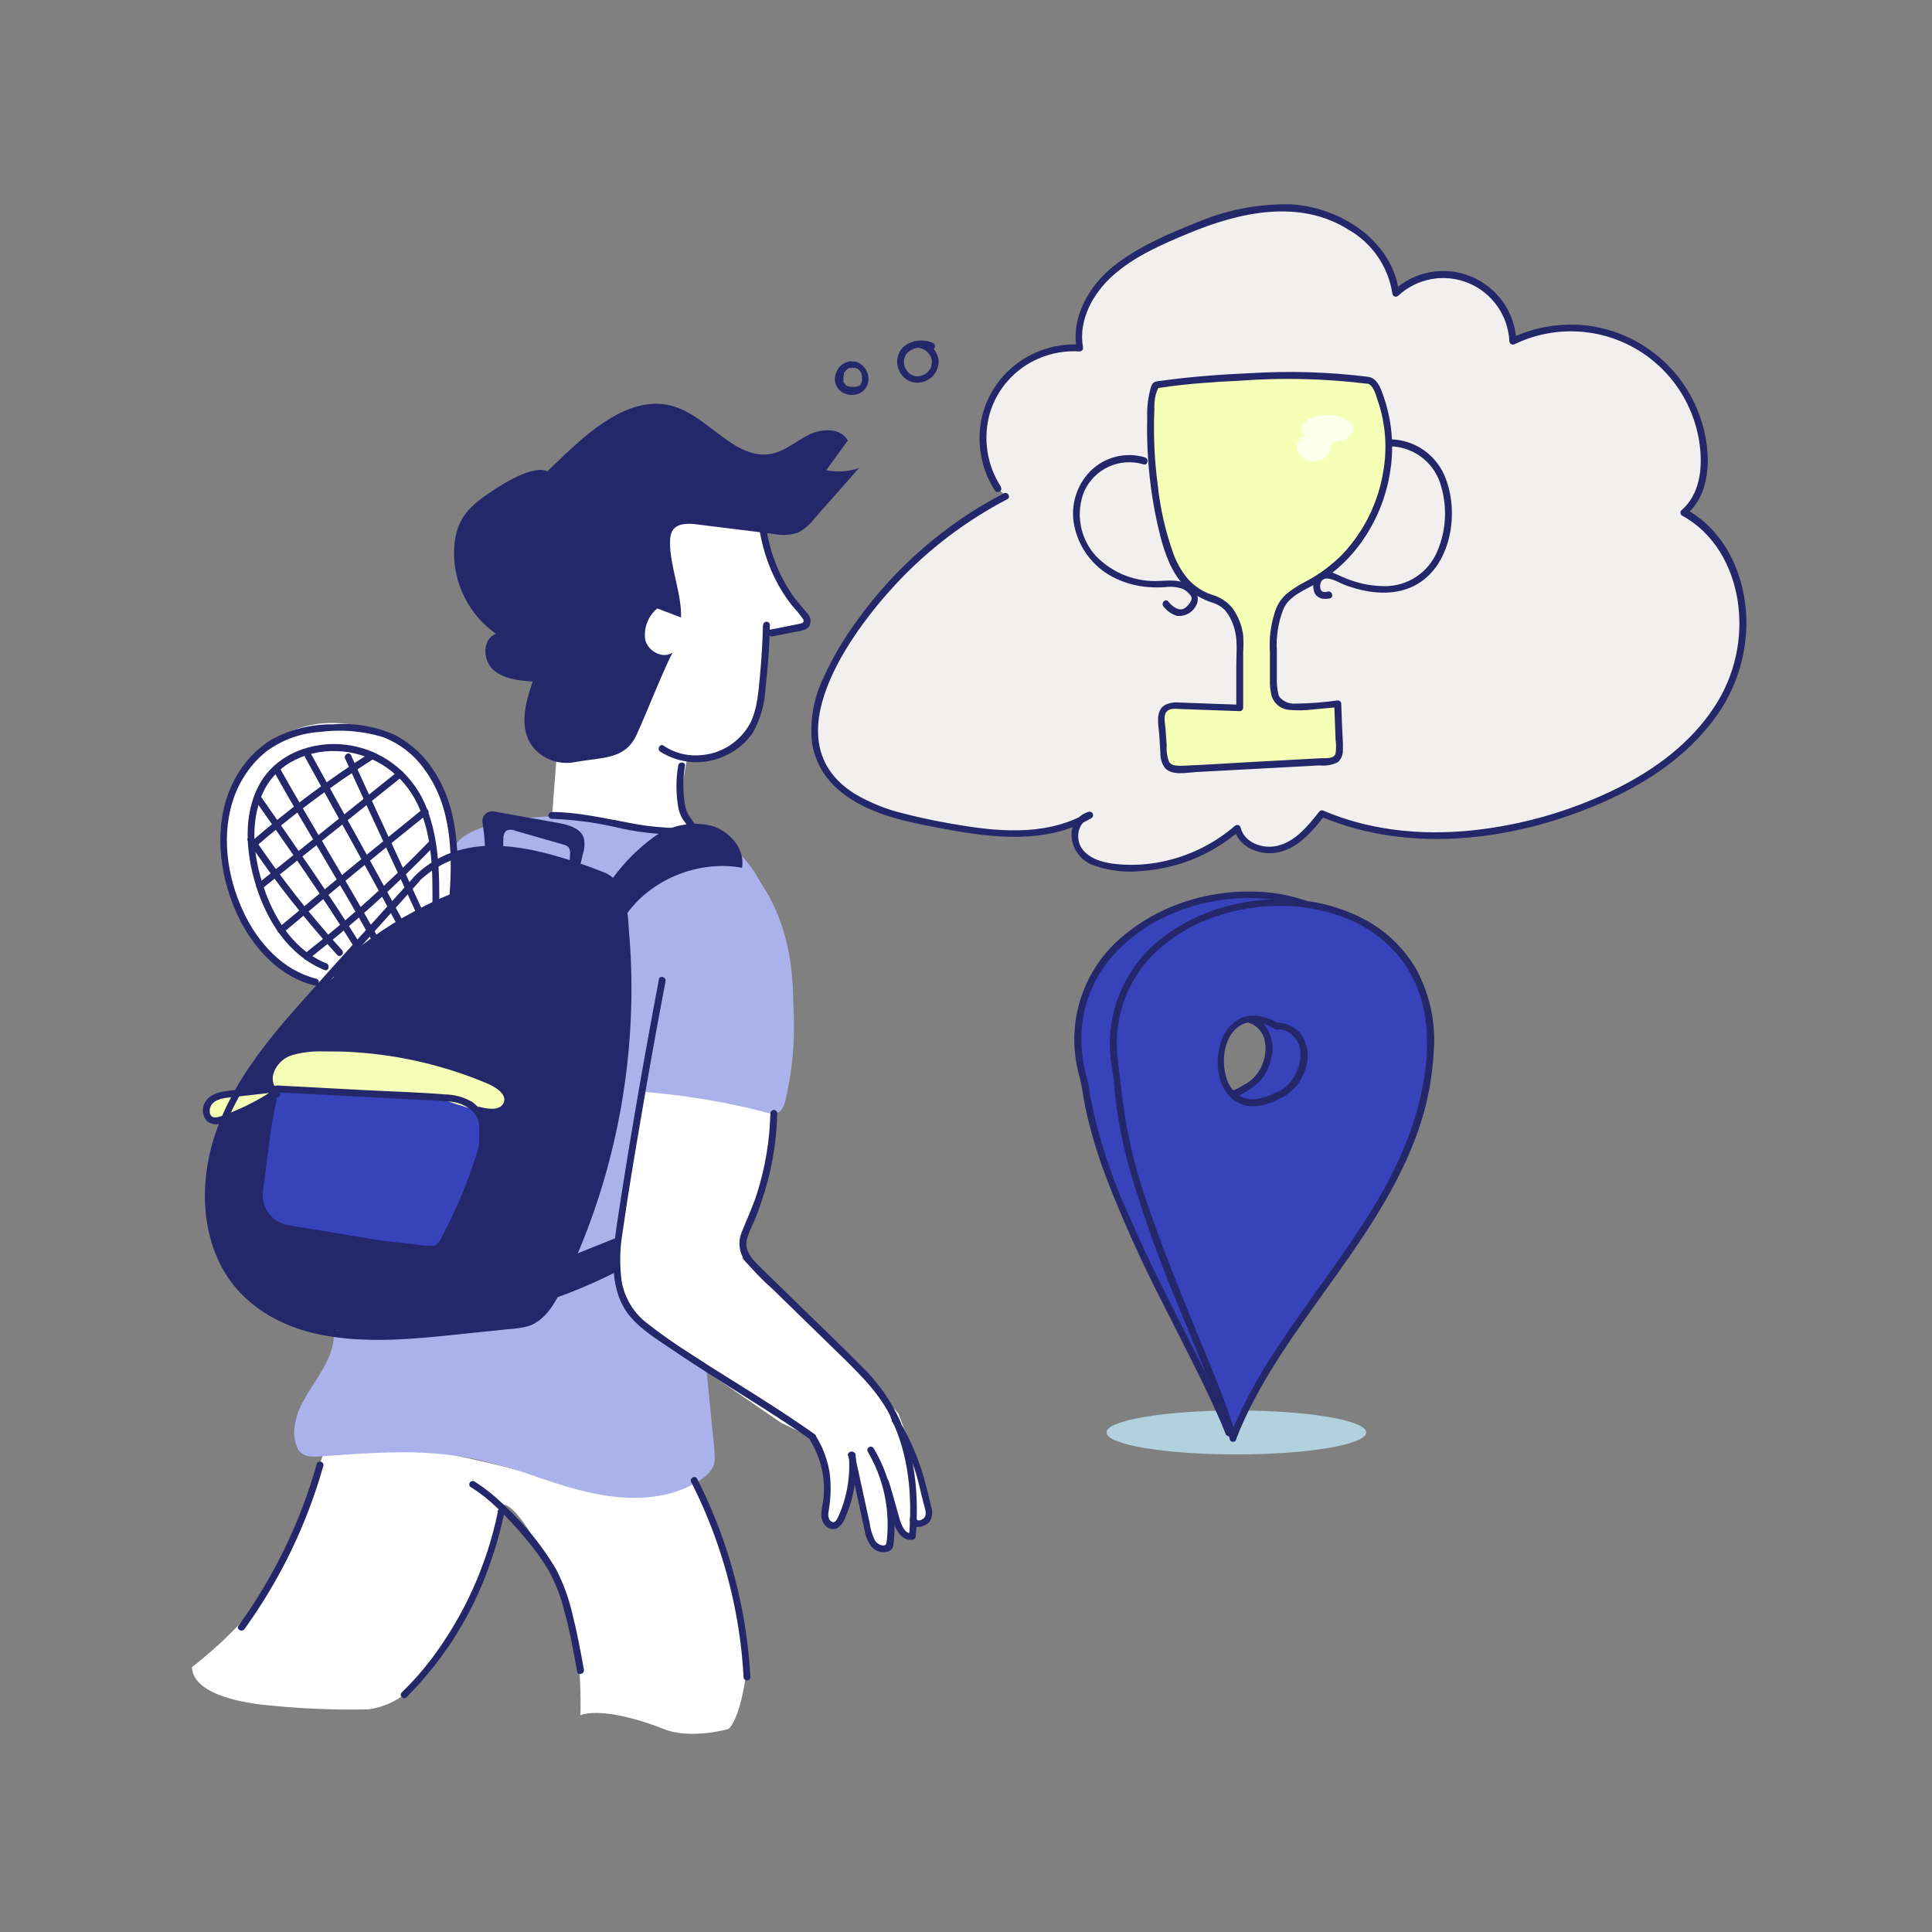 <svg width="312" height="312" viewBox="0 0 312 312" fill="none" xmlns="http://www.w3.org/2000/svg">
    <rect x="0" y="0" width="312" height="312" fill="#808080" stroke="none"/>
    <g clip-path="url(#clip0_12191_20743)">
        <path d="M199.658 234.874C211.24 234.874 220.629 233.286 220.629 231.327C220.629 229.368 211.24 227.78 199.658 227.78C188.076 227.78 178.688 229.368 178.688 231.327C178.688 233.286 188.076 234.874 199.658 234.874Z" fill="#B1D1DF"/>
        <path d="M225.2 165.594C222.997 131.241 165.228 142.048 175.207 175.251C177.487 193.218 192.973 217.527 198.414 231.327C205.121 208.963 226.654 190.787 225.2 165.594ZM201.09 175.737C189.085 183.218 187.961 158.622 200.231 164.577V164.445C206.685 164.489 205.992 173.406 201.09 175.715V175.737Z" fill="#3643BA"/>
        <path d="M225.751 165.594C225.562 161.308 224.226 157.152 221.885 153.561C219.758 150.485 216.849 148.036 213.46 146.468C210.03 144.896 206.315 144.05 202.545 143.982C198.659 143.872 194.784 144.456 191.101 145.705C187.467 146.912 184.1 148.814 181.188 151.307C178.171 153.846 175.906 157.166 174.638 160.907C173.37 164.647 173.148 168.664 173.996 172.522C174.239 173.749 174.635 174.931 174.811 176.169C175.032 177.727 175.34 179.262 175.714 180.798C176.528 184.09 177.547 187.326 178.765 190.489C181.406 197.271 184.399 203.909 187.731 210.378C190.638 216.201 193.7 221.969 196.377 227.913C196.917 229.085 197.423 230.278 197.897 231.482C197.922 231.61 197.991 231.725 198.092 231.807C198.192 231.89 198.318 231.935 198.447 231.935C198.577 231.935 198.703 231.89 198.803 231.807C198.904 231.725 198.973 231.61 198.998 231.482C201.708 222.51 206.653 214.444 211.444 206.477C216.235 198.511 221.181 190.312 223.879 181.285C225.398 176.201 226.031 170.893 225.751 165.594C225.751 164.887 224.65 164.876 224.65 165.594C225.179 175.108 222.271 184.168 218.042 192.577C213.812 200.986 208.448 208.765 203.988 217.052C201.48 221.551 199.432 226.294 197.875 231.206H198.976C196.773 225.681 194.064 220.499 191.42 215.251C188.237 208.964 185.054 202.665 182.257 196.179C179.452 190.09 177.378 183.688 176.078 177.108C175.957 176.401 175.913 175.66 175.736 174.964C175.56 174.268 175.428 173.859 175.296 173.285C175.036 172.194 174.856 171.086 174.756 169.97C174.548 167.977 174.623 165.964 174.976 163.992C175.65 160.408 177.279 157.075 179.69 154.346C182.144 151.599 185.146 149.401 188.502 147.893C191.925 146.327 195.598 145.384 199.351 145.109C203.025 144.81 206.722 145.219 210.244 146.313C213.66 147.383 216.752 149.303 219.231 151.893C221.86 154.802 223.613 158.4 224.287 162.268C224.495 163.363 224.632 164.47 224.694 165.583C224.705 166.268 225.806 166.279 225.751 165.594Z" fill="#24286B"/>
        <path d="M200.815 175.24C199.24 176.212 197.29 176.997 195.462 176.345C194.811 176.072 194.225 175.663 193.744 175.145C193.264 174.626 192.899 174.011 192.675 173.34C191.651 170.688 191.816 166.61 194.306 164.876C196.002 163.682 198.182 164.168 199.956 165.019C200.029 165.061 200.11 165.086 200.194 165.091C200.277 165.096 200.361 165.083 200.439 165.051C200.516 165.019 200.585 164.969 200.641 164.907C200.697 164.844 200.737 164.769 200.76 164.688L200.815 164.555L200.275 164.964C201.161 164.926 202.033 165.192 202.748 165.719C203.463 166.245 203.978 167 204.207 167.859C204.405 168.758 204.418 169.688 204.246 170.592C204.074 171.497 203.72 172.356 203.205 173.119C202.611 174.024 201.785 174.753 200.815 175.229C200.176 175.527 200.727 176.489 201.366 176.179C202.369 175.658 203.243 174.916 203.922 174.009C204.601 173.103 205.067 172.054 205.287 170.942C205.57 169.935 205.587 168.872 205.336 167.856C205.084 166.841 204.574 165.909 203.855 165.152C202.856 164.301 201.585 163.842 200.275 163.859C200.155 163.863 200.04 163.905 199.945 163.978C199.85 164.052 199.781 164.153 199.746 164.268V164.389L200.551 164.058C199.619 163.515 198.577 163.191 197.503 163.11C196.429 163.03 195.351 163.195 194.35 163.594C193.6 164.016 192.947 164.591 192.433 165.282C191.919 165.973 191.555 166.764 191.365 167.605C190.484 170.842 191.288 175.505 194.57 177.141C196.839 178.245 199.383 177.428 201.41 176.179C201.971 175.815 201.421 174.864 200.815 175.24Z" fill="#24286B"/>
        <path d="M231.048 168.753C231.566 134.334 173.081 140.533 180.45 174.433C181.254 192.576 194.823 218.056 199.174 232.211C207.611 210.421 230.509 194.002 231.048 168.753ZM206.212 176.952C193.656 183.471 194.482 158.853 206.212 165.759L206.278 165.637C212.732 166.223 211.289 175.041 206.212 176.952Z" fill="#3643BA"/>
        <path d="M231.6 168.754C231.738 164.487 230.738 160.261 228.703 156.511C226.829 153.288 224.139 150.619 220.905 148.776C217.61 146.935 213.974 145.788 210.221 145.406C206.372 144.992 202.48 145.257 198.723 146.191C195 147.085 191.487 148.699 188.38 150.942C185.169 153.205 182.636 156.306 181.054 159.909C179.472 163.511 178.901 167.479 179.404 171.384C179.536 172.599 179.855 173.804 179.933 175.019C180.021 176.566 180.197 178.113 180.439 179.66C180.96 183.018 181.696 186.34 182.642 189.604C184.745 196.632 187.216 203.544 190.043 210.311C192.511 216.399 195.132 222.465 197.346 228.62C197.775 229.835 198.194 231.062 198.568 232.288C198.568 232.435 198.626 232.575 198.73 232.679C198.833 232.783 198.973 232.841 199.119 232.841C199.265 232.841 199.405 232.783 199.508 232.679C199.612 232.575 199.67 232.435 199.67 232.288C203.084 223.559 208.668 215.902 214.076 208.344C219.484 200.786 225.013 193.052 228.395 184.278C230.351 179.314 231.428 174.046 231.578 168.71C231.578 168.003 230.476 168.003 230.476 168.71C230.256 178.234 226.61 187.052 221.72 195.085C216.83 203.118 210.871 210.477 205.772 218.388C202.927 222.667 200.521 227.225 198.59 231.99H199.692C197.952 226.322 195.595 220.83 193.348 215.35C190.649 208.72 187.951 202.145 185.638 195.383C183.331 189.085 181.8 182.529 181.078 175.859C180.891 173.494 180.362 171.185 180.351 168.798C180.334 166.824 180.59 164.857 181.111 162.953C182.092 159.452 183.994 156.28 186.618 153.771C189.286 151.273 192.445 149.361 195.892 148.158C199.425 146.891 203.154 146.259 206.906 146.29C210.592 146.285 214.244 147.002 217.656 148.401C220.955 149.743 223.862 151.902 226.104 154.677C228.476 157.771 229.927 161.475 230.289 165.362C230.407 166.462 230.455 167.57 230.432 168.677C230.422 168.832 230.474 168.985 230.576 169.102C230.678 169.219 230.822 169.291 230.977 169.301C231.132 169.311 231.285 169.259 231.401 169.157C231.518 169.054 231.589 168.909 231.6 168.754Z" fill="#24286B"/>
        <path d="M205.936 176.478C204.328 177.296 202.302 177.925 200.595 177.174C199.946 176.846 199.377 176.379 198.928 175.806C198.479 175.233 198.161 174.569 197.995 173.859C197.191 171.119 197.72 167.108 200.352 165.572C202.126 164.544 204.273 165.229 205.958 166.213C206.086 166.286 206.237 166.306 206.379 166.269C206.521 166.232 206.643 166.14 206.718 166.014L206.773 165.892L206.3 166.169C207.175 166.209 208.011 166.546 208.671 167.124C209.331 167.701 209.776 168.487 209.935 169.351C210.068 170.256 210.014 171.179 209.778 172.063C209.541 172.947 209.126 173.773 208.558 174.489C207.933 175.34 207.093 176.008 206.124 176.423C205.463 176.677 205.749 177.749 206.41 177.528C207.466 177.093 208.41 176.425 209.173 175.574C209.935 174.723 210.497 173.71 210.816 172.611C211.177 171.621 211.277 170.554 211.105 169.514C210.933 168.474 210.496 167.497 209.835 166.677C208.896 165.755 207.656 165.206 206.344 165.13C206.247 165.126 206.151 165.149 206.067 165.198C205.983 165.247 205.915 165.32 205.87 165.406L205.804 165.528L206.564 165.329C204.758 164.224 202.533 163.55 200.495 164.368C199.706 164.737 199.004 165.27 198.435 165.93C197.865 166.591 197.442 167.365 197.191 168.202C196.09 171.384 196.541 176.069 199.691 177.947C201.894 179.24 204.483 178.555 206.575 177.472C207.126 177.108 206.564 176.157 205.936 176.478Z" fill="#24286B"/>
        <path d="M31 269.226C31 269.226 40.406 262.188 44.041 254.95C47.675 247.713 52.301 234.597 52.301 234.597C52.301 234.597 62.61 233.813 66.62 234.012C70.629 234.21 79.462 236.31 85.079 237.768C90.696 239.227 95.366 240.531 95.366 240.531C95.366 240.531 101.017 241.724 103.825 241.337C106.631 240.771 109.395 240.01 112.097 239.061C112.097 239.061 121.613 261.558 120.567 269.746C119.52 277.933 117.648 279.204 117.648 279.204C117.648 279.204 111.601 280.994 107.14 279.204C102.68 277.414 96.644 275.889 93.725 276.994C93.725 276.994 94.232 265.558 91.258 258.552C88.284 251.547 83.625 242.94 81.158 242.94C81.158 242.94 74.55 268.077 65.672 273.337C63.913 274.805 61.774 275.744 59.505 276.044C54.033 276.164 48.559 275.939 43.115 275.37C37.763 274.861 31.132 273.193 31 269.226Z" fill="white"/>
        <path d="M111.777 133.407L109.849 128.81L110.874 122.932L114.883 122.777L119.729 120.379L122.196 116.987L123.419 109.816L124.003 102.225L130.126 100.567L127.076 96.081L124.333 91.264L123.121 87.794L122.317 84.468L104.882 83.12L96.743 104.623L89.859 122.567L89.165 131.683L99.65 132.512L105.102 134.953L111.777 133.407Z" fill="white"/>
        <path d="M53.943 214.112C53.943 214.112 55.044 217.217 52.478 221.515C49.911 225.814 47.125 227.416 48.072 230.852C49.019 234.289 47.433 234.863 50.385 234.697C53.337 234.532 68.746 233.515 74.054 234.598C79.363 235.681 98.748 241.692 103.792 241.338C108.837 240.985 114.939 237.416 114.917 236.642C114.895 235.869 113.815 222.344 113.98 221.173C114.146 220.002 125.391 179.185 125.391 179.185C125.391 179.185 134.654 152.18 118.893 138.081L107.79 133.782C107.79 133.782 99.651 133.782 96.06 132.412C92.47 131.042 75.938 131.794 73.349 136.722C71.213 140.766 53.943 214.112 53.943 214.112Z" fill="#ABB2EB"/>
        <path d="M87.998 211.515L92.679 202.488L96.721 191.438L100.345 175.041L101.38 156.5L100.157 142.6L96.71 141.13L84.661 137.727L77.094 137.285L70.375 139.384L65.243 144.235L58.117 152.158L46.177 165.594L37.289 178.433L34.161 187.427L33.335 193.007L34.326 199.284L35.89 203.703C36.508 204.852 37.2 205.959 37.961 207.018C38.765 207.979 45.307 214.896 54.956 215.449C64.604 216.001 85.046 213.626 85.046 213.626L87.998 211.515Z" fill="#24286B"/>
        <path d="M70.364 201.814L46.541 197.858C45.278 197.651 44.146 196.958 43.385 195.926C42.623 194.894 42.294 193.605 42.465 192.333L44.591 176.157L67.511 177.196L73.646 177.516L77.347 179.494C77.347 179.494 77.567 186.311 77.105 188.51C76.303 190.933 75.331 193.296 74.197 195.582L70.364 201.814Z" fill="#3643BA"/>
        <path d="M104.045 175.681L124.862 179.284V186.455L121.965 195.184L119.906 200.565V203.305L135.325 217.802L139.323 221.769L145.073 228.255L149.754 240.785L149.952 243.669L149.754 245.359L148.476 245.68L147.749 246.111L147.474 248.321L145.844 247.923L144.434 245.713L144.148 246.586V249.569L142.022 249.967L140.59 248.464L137.947 237.945L136.019 244.785L134.202 246.387L132.99 245.039L133.42 241.625V238.023L132.318 233.548L131.217 232.211L126.151 229.769L114.883 222.034L105.345 215.062C105.345 215.062 100.84 212.852 100.212 208.642C99.825 205.013 99.718 201.36 99.893 197.714L104.045 175.681Z" fill="white"/>
        <path d="M72.754 132.854C73.264 136.925 73.382 141.036 73.107 145.13C72.064 145.435 71.042 145.804 70.045 146.235C67.842 147.251 64.956 149.815 60.495 151.649C55.242 153.859 54.801 159.483 50.935 158.82C47.631 158.257 40.78 152.08 38.566 146.666C33.731 134.766 37.652 121.904 47.378 117.937C57.103 113.97 70.816 120.158 72.754 132.854Z" fill="white"/>
        <path d="M44.217 175.87C44.217 175.87 40.968 167.936 55.451 169.24C69.935 170.544 76.015 173.328 76.015 173.328L79.726 174.864L81.929 176.223V178.433L79.528 179.803L75.794 178.975L70.287 177.218L54.35 176.312L44.217 175.87Z" fill="#F5FFB6"/>
        <path d="M43.182 175.858C43.182 175.858 34.932 175.969 34.458 177.118C33.985 178.267 32.377 180.046 33.61 180.643C34.844 181.239 38.17 180.322 38.17 180.322L41.607 178.433L44.217 177.118L43.182 175.858Z" fill="#F5FFB6"/>
        <path d="M53.921 215.427C53.921 220.951 48.48 224.686 47.643 230.045C47.352 231.374 47.511 232.762 48.094 233.99C48.986 235.481 50.716 235.271 52.203 235.161C56.168 234.874 60.133 234.586 64.098 234.542C68.087 234.464 72.075 234.775 76.004 235.47C79.795 236.281 83.527 237.352 87.172 238.675C93.726 240.885 100.698 242.929 107.647 241.315C109.355 240.917 110.993 240.261 112.505 239.371C114.069 238.443 115.412 237.404 115.434 235.437C115.404 234.328 115.312 233.221 115.159 232.122L114.84 228.807L114.146 221.736C114.08 221.029 112.978 221.029 113.044 221.736L114.146 233.437C114.281 234.251 114.318 235.078 114.256 235.901C114.149 236.33 113.95 236.731 113.672 237.075C113.394 237.418 113.044 237.697 112.648 237.89C111.331 238.768 109.891 239.442 108.374 239.89C101.854 241.846 95.047 240.089 88.791 238.034C85.377 236.929 82.007 235.691 78.515 234.84C74.901 233.998 71.211 233.524 67.501 233.426C63.756 233.305 60.001 233.426 56.267 233.713C54.427 233.835 52.555 234.089 50.76 234.089C50.367 234.148 49.967 234.07 49.624 233.869C49.281 233.669 49.018 233.356 48.876 232.984C48.673 232.335 48.595 231.652 48.645 230.973C48.777 228.1 50.605 225.581 52.07 223.238C53.535 220.896 55.022 218.288 55.033 215.382C55.033 215.236 54.975 215.095 54.872 214.992C54.769 214.888 54.629 214.83 54.483 214.83C54.336 214.83 54.196 214.888 54.093 214.992C53.99 215.095 53.932 215.236 53.932 215.382L53.921 215.427Z" fill="#ABB2EB"/>
        <path d="M51.145 236.443C48.502 245.819 44.225 254.652 38.512 262.531C38.093 263.106 39.051 263.636 39.47 263.095C45.225 255.128 49.538 246.208 52.213 236.742C52.253 236.595 52.233 236.439 52.157 236.307C52.082 236.176 51.957 236.08 51.811 236.04C51.665 236 51.509 236.021 51.378 236.096C51.247 236.172 51.151 236.297 51.112 236.443H51.145Z" fill="#24286B"/>
        <path d="M80.409 244.1C78.644 252.688 75.006 260.778 69.758 267.79C68.281 269.759 66.649 271.606 64.879 273.315C64.361 273.801 65.143 274.585 65.65 274.088C71.96 267.776 76.693 260.056 79.462 251.558C80.269 249.213 80.924 246.818 81.422 244.387C81.565 243.691 80.508 243.393 80.321 244.1H80.409Z" fill="#24286B"/>
        <path d="M76.004 240.133C77.564 241.118 79.015 242.266 80.332 243.559C81.942 245.104 83.461 246.742 84.881 248.465C86.229 250.04 87.448 251.721 88.527 253.492C89.692 255.597 90.57 257.849 91.137 260.188C92.029 263.393 92.613 266.674 93.197 269.945C93.318 270.641 94.386 270.354 94.298 269.658C93.758 266.63 93.197 263.603 92.437 260.63C91.868 258.14 90.991 255.731 89.826 253.459C87.597 249.686 84.833 246.258 81.621 243.283C80.108 241.749 78.427 240.392 76.609 239.238C76.484 239.167 76.335 239.147 76.196 239.184C76.056 239.221 75.937 239.312 75.863 239.437C75.79 239.561 75.768 239.71 75.802 239.851C75.837 239.991 75.925 240.113 76.048 240.189L76.004 240.133Z" fill="#24286B"/>
        <path d="M111.623 239.338C115.472 246.92 118.075 255.077 119.333 263.492C119.707 265.923 119.939 268.376 120.082 270.84C120.082 271.547 121.183 271.547 121.183 270.84C120.71 262.118 118.816 253.533 115.577 245.426C114.674 243.157 113.672 240.947 112.57 238.796C112.251 238.155 111.293 238.719 111.623 239.349V239.338Z" fill="#24286B"/>
        <path d="M66.873 141.605C60.628 148.533 54.328 155.417 48.149 162.412C42.818 168.445 37.62 174.931 34.932 182.621C32.575 189.251 32.267 196.985 35.23 203.471C38.192 209.957 44.074 213.725 50.715 215.316C57.588 216.908 64.78 216.421 71.73 215.725L78.625 215.007L82.138 214.642C83.167 214.59 84.188 214.442 85.189 214.2C88.791 213.095 90.366 208.897 91.798 205.803C95.37 198.119 98.031 190.042 99.728 181.737C101.434 173.428 102.174 164.947 101.931 156.467C101.865 154.345 101.744 152.213 101.545 150.102C101.484 148.129 101.203 146.168 100.708 144.257C100.422 143.422 99.946 142.665 99.317 142.048C98.688 141.43 97.923 140.968 97.085 140.699C95.322 139.981 93.494 139.373 91.688 138.799C85.079 136.722 77.48 135.208 71.036 138.512C69.487 139.319 68.071 140.363 66.84 141.605C66.333 142.103 67.115 142.887 67.622 142.379C70.055 139.984 73.19 138.435 76.565 137.959C80.012 137.547 83.505 137.787 86.864 138.666C88.637 139.086 90.388 139.594 92.128 140.158C93.835 140.671 95.512 141.28 97.151 141.981C97.983 142.307 98.692 142.887 99.177 143.638C99.621 144.471 99.894 145.384 99.981 146.323C100.268 148.335 100.433 150.39 100.576 152.423C101.666 168.678 99.091 184.97 93.043 200.09C92.272 202.024 91.434 203.924 90.553 205.803C89.818 207.533 88.93 209.193 87.899 210.764C87.405 211.46 86.785 212.056 86.071 212.521C85.174 213.03 84.17 213.321 83.141 213.372C80.938 213.626 78.658 213.847 76.411 214.079C69.362 214.808 62.225 215.692 55.132 214.897C48.689 214.178 42.168 211.792 38.159 206.399C34.018 200.875 33.368 193.35 34.855 186.72C36.518 179.196 40.979 172.643 45.869 166.831C48.49 163.66 51.277 160.622 54.031 157.572L63.26 147.318L67.666 142.401C68.14 141.882 67.358 141.097 66.884 141.627L66.873 141.605Z" fill="#24286B"/>
        <path d="M43.777 175.913L41.343 188.068C40.781 190.897 39.702 194.41 41.232 197.139C42.907 200.123 47.048 199.979 50.044 200.3L61.994 201.592L67.975 202.233C68.796 202.399 69.642 202.399 70.464 202.233C70.83 202.092 71.163 201.878 71.445 201.605C71.727 201.331 71.951 201.004 72.105 200.642C73.883 197.383 75.418 193.996 76.698 190.51C77.799 187.659 79.055 184.422 78.427 181.317C78.301 180.635 78.042 179.985 77.664 179.404C77.285 178.824 76.796 178.325 76.224 177.936C74.929 177.188 73.467 176.777 71.973 176.742C67.567 176.378 63.018 176.267 58.558 176.024L44.823 175.295C44.107 175.295 44.118 176.4 44.823 176.4L67.347 177.593C69.032 177.681 70.717 177.715 72.391 177.891C73.883 177.924 75.31 178.506 76.4 179.527C78.284 181.604 77.502 184.952 76.676 187.261C75.581 190.625 74.253 193.907 72.7 197.084C72.325 197.847 71.94 198.609 71.543 199.36C71.147 200.112 70.838 201.007 69.99 201.173C69.142 201.229 68.29 201.17 67.457 200.996L64.472 200.675L53.458 199.482L47.885 198.874C46.39 198.846 44.919 198.499 43.567 197.858C40.45 195.99 41.86 191.372 42.466 188.554L44.955 176.134C45.087 175.449 44.03 175.151 43.854 175.847L43.777 175.913Z" fill="#24286B"/>
        <path d="M45.021 176.367C44.565 175.964 44.247 175.426 44.113 174.831C43.978 174.236 44.034 173.614 44.272 173.053C44.546 172.377 44.977 171.778 45.529 171.303C46.081 170.828 46.737 170.492 47.444 170.323C48.978 169.921 50.562 169.742 52.147 169.793C53.931 169.793 55.715 169.793 57.5 169.937C64.756 170.429 71.882 172.117 78.592 174.931C79.693 175.384 82.149 176.677 81.257 178.246C80.552 179.45 78.515 179.03 77.446 178.754C77.3 178.715 77.144 178.735 77.013 178.81C76.882 178.886 76.786 179.011 76.747 179.157C76.707 179.304 76.728 179.46 76.803 179.592C76.879 179.723 77.003 179.819 77.149 179.859C78.506 180.333 79.991 180.282 81.312 179.715C81.602 179.544 81.853 179.314 82.05 179.04C82.247 178.765 82.385 178.454 82.455 178.123C82.525 177.793 82.527 177.452 82.459 177.121C82.391 176.79 82.256 176.477 82.061 176.202C81.103 174.743 79.374 174.102 77.832 173.483C75.816 172.688 73.757 171.981 71.675 171.384C67.543 170.162 63.306 169.333 59.02 168.909C56.817 168.71 54.614 168.622 52.411 168.644C50.529 168.557 48.646 168.785 46.838 169.318C46 169.571 45.233 170.018 44.598 170.623C43.963 171.227 43.478 171.972 43.181 172.798C42.904 173.549 42.861 174.366 43.058 175.142C43.255 175.917 43.682 176.615 44.283 177.141C44.834 177.572 45.627 176.798 45.065 176.356L45.021 176.367Z" fill="#24286B"/>
        <path d="M44.217 175.317L37.829 176.047C36.254 176.223 34.305 176.345 33.291 177.737C32.907 178.234 32.718 178.855 32.761 179.483C32.803 180.11 33.075 180.7 33.523 181.14C33.861 181.368 34.251 181.507 34.657 181.546C35.062 181.584 35.471 181.521 35.847 181.361C36.75 181.074 37.642 180.709 38.512 180.345C40.595 179.459 42.597 178.391 44.493 177.152C45.087 176.765 44.493 175.815 43.931 176.201C42.567 177.096 41.147 177.9 39.679 178.61C38.931 178.975 38.17 179.306 37.4 179.616C36.665 179.949 35.902 180.216 35.12 180.411C34.536 180.522 34.018 180.411 33.897 179.748C33.848 179.515 33.847 179.274 33.895 179.04C33.942 178.806 34.036 178.585 34.172 178.389C35.02 177.229 36.959 177.284 38.226 177.096L44.217 176.422C44.911 176.334 44.922 175.229 44.217 175.317Z" fill="#24286B"/>
        <path d="M54.339 157.605C59.346 152.751 65.19 148.85 71.587 146.092C73.799 145.056 76.165 144.392 78.592 144.125C88.835 143.373 91.809 156.136 93.031 163.937C93.461 166.787 93.736 169.649 94 172.511C94.265 175.373 94.639 178.257 93.89 181.041C93.852 181.188 93.874 181.343 93.95 181.474C94.027 181.604 94.152 181.699 94.298 181.737C94.444 181.775 94.599 181.754 94.729 181.677C94.859 181.6 94.954 181.475 94.992 181.328C95.542 178.723 95.62 176.039 95.223 173.406C94.992 170.765 94.749 168.135 94.397 165.506C93.898 160.432 92.574 155.475 90.476 150.832C88.57 147.02 85.465 143.639 81.048 143.097C76.158 142.478 71.135 144.92 66.939 147.152C62.063 149.736 57.576 152.998 53.612 156.843C53.105 157.34 53.876 158.125 54.394 157.627L54.339 157.605Z" fill="#24286B"/>
        <path d="M81.114 141.407L81.291 135.495C81.268 135.256 81.296 135.014 81.372 134.786C81.448 134.558 81.57 134.348 81.731 134.169C81.964 134.054 82.22 133.994 82.48 133.994C82.74 133.994 82.996 134.054 83.229 134.169L90.939 136.379C91.272 136.436 91.579 136.594 91.82 136.832C92.031 137.159 92.117 137.552 92.062 137.937C92.015 139.515 91.812 141.084 91.457 142.622C91.377 143.009 91.447 143.412 91.651 143.75C91.855 144.088 92.179 144.336 92.558 144.445H92.679C93.142 142.567 93.67 139.771 94.133 137.882C94.415 137.061 94.465 136.177 94.276 135.329C93.758 133.727 91.809 133.197 90.157 132.899L79.727 131.042C79.482 131.001 79.231 131.018 78.995 131.093C78.758 131.168 78.543 131.298 78.366 131.473C78.19 131.648 78.057 131.862 77.98 132.099C77.902 132.335 77.882 132.586 77.92 132.832C78.351 135.539 78.469 138.286 78.273 141.02" fill="#24286B"/>
        <path d="M51.045 158.047C45.637 156.677 41.705 152.29 39.37 147.384C36.617 141.627 35.615 134.489 37.916 128.412C38.927 125.732 40.607 123.358 42.796 121.517C45.359 119.555 48.445 118.401 51.662 118.202C55.013 117.765 58.418 118.029 61.663 118.976C64.385 119.97 66.749 121.759 68.448 124.114C72.963 130.114 73.118 137.948 72.556 145.108C72.49 145.815 73.591 145.815 73.657 145.108C74.197 138.191 74.065 130.743 70.221 124.721C68.668 122.19 66.47 120.119 63.855 118.722C60.683 117.3 57.207 116.7 53.744 116.976C50.284 116.934 46.871 117.783 43.831 119.44C41.31 121.015 39.256 123.239 37.883 125.882C34.645 131.97 35.108 139.428 37.498 145.771C39.8 151.815 44.294 157.494 50.77 159.141C50.916 159.18 51.072 159.16 51.203 159.084C51.334 159.009 51.43 158.884 51.469 158.737C51.509 158.591 51.489 158.434 51.413 158.303C51.338 158.171 51.213 158.075 51.067 158.036L51.045 158.047Z" fill="#24286B"/>
        <path d="M52.709 155.583C47.819 153.605 44.647 148.953 42.885 144.136C41.122 139.318 40.318 133.948 42.014 129.131C42.863 126.62 44.578 124.496 46.85 123.142C49.151 121.82 51.778 121.18 54.427 121.296C56.994 121.381 59.496 122.13 61.69 123.469C63.884 124.809 65.696 126.694 66.95 128.943C69.935 134.313 69.891 140.832 69.825 146.81C69.825 146.956 69.883 147.097 69.986 147.2C70.09 147.304 70.23 147.362 70.376 147.362C70.522 147.362 70.662 147.304 70.765 147.2C70.868 147.097 70.927 146.956 70.927 146.81C70.993 141.009 70.927 134.865 68.481 129.506C67.347 127.038 65.607 124.898 63.425 123.286C61.243 121.675 58.689 120.644 56.002 120.291C50.495 119.551 44.449 121.761 41.761 126.921C39.25 131.705 39.724 137.65 41.233 142.666C42.984 148.544 46.53 154.279 52.412 156.655C53.073 156.92 53.359 155.848 52.709 155.55V155.583Z" fill="#24286B"/>
        <path d="M41.177 129.185C46.629 137.019 52.191 144.831 57.18 152.942C57.555 153.538 58.513 152.942 58.139 152.378C53.083 144.279 47.576 136.456 42.124 128.622C41.717 128.047 40.769 128.622 41.177 129.185Z" fill="#24286B"/>
        <path d="M44.118 124.39C49.217 133.55 54.757 142.39 59.857 151.539C60.209 152.157 61.156 151.539 60.815 150.975C55.705 141.848 50.175 132.964 45.065 123.827C44.723 123.208 43.765 123.827 44.118 124.39Z" fill="#24286B"/>
        <path d="M49.273 122.301C54.152 131.218 59.185 140.047 63.954 149.008C64.296 149.627 65.243 149.074 64.913 148.445C60.121 139.483 55.099 130.655 50.231 121.749C49.889 121.119 48.931 121.683 49.273 122.301Z" fill="#24286B"/>
        <path d="M55.727 122.501C59.494 130.788 63.437 139.075 67.149 147.307C67.435 147.948 68.382 147.396 68.096 146.744C64.329 138.479 60.441 130.236 56.685 121.96C56.388 121.319 55.441 121.883 55.727 122.523V122.501Z" fill="#24286B"/>
        <path d="M40.054 135.848C44.406 142.316 49.221 148.457 54.46 154.224C54.934 154.754 55.716 153.97 55.231 153.439C50.06 147.742 45.304 141.678 41.001 135.296C40.605 134.71 39.647 135.296 40.054 135.848Z" fill="#24286B"/>
        <path d="M41.144 136.865C47.199 131.602 53.639 126.801 60.407 122.5C61.002 122.114 60.407 121.163 59.845 121.539C53.005 125.909 46.493 130.777 40.361 136.102C39.822 136.566 40.604 137.351 41.144 136.887V136.865Z" fill="#24286B"/>
        <path d="M42.345 143.494L65.012 125.373C65.573 124.92 64.781 124.147 64.241 124.589L41.563 142.754C41.012 143.196 41.794 143.98 42.345 143.539V143.494Z" fill="#24286B"/>
        <path d="M45.737 150.622C53.425 144.132 61.19 137.745 69.032 131.462C69.583 131.02 68.801 130.235 68.25 130.677C60.423 137.012 52.658 143.399 44.955 149.837C44.416 150.301 45.198 151.075 45.737 150.622Z" fill="#24286B"/>
        <path d="M49.791 154.92C56.953 149.323 63.721 143.235 70.045 136.7C70.135 136.593 70.181 136.457 70.175 136.318C70.168 136.179 70.11 136.048 70.011 135.95C69.912 135.852 69.781 135.795 69.642 135.791C69.503 135.787 69.368 135.835 69.263 135.926C63.006 142.391 56.316 148.42 49.24 153.97C48.678 154.401 49.24 155.362 49.791 154.92Z" fill="#24286B"/>
        <path d="M101.688 98.833C101.834 98.833 101.975 98.775 102.078 98.671C102.181 98.567 102.239 98.427 102.239 98.28C102.239 98.134 102.181 97.993 102.078 97.89C101.975 97.786 101.834 97.728 101.688 97.728C101.542 97.728 101.402 97.786 101.299 97.89C101.196 97.993 101.138 98.134 101.138 98.28C101.138 98.427 101.196 98.567 101.299 98.671C101.402 98.775 101.542 98.833 101.688 98.833Z" fill="#24286B"/>
        <path d="M88.461 76.026L91.512 73.143C96.314 68.612 102.526 63.717 108.793 65.629C114.564 67.375 118.772 74.469 124.675 73.264C126.878 72.789 128.695 71.121 130.766 70.137C132.837 69.154 135.81 69.121 136.912 71.132L133.431 75.938C135.194 76.292 137.018 76.17 138.718 75.585L131.537 83.717C130.822 84.692 129.89 85.486 128.816 86.037C127.565 86.432 126.234 86.497 124.95 86.225L112.416 84.667C111.007 84.501 109.255 84.49 108.55 85.772C108.304 86.304 108.187 86.887 108.209 87.474C108.099 91.153 110.125 95.982 109.982 99.717L106.138 98.258C105.407 98.864 104.845 99.65 104.505 100.538C104.165 101.427 104.06 102.388 104.2 103.33C104.651 105.175 107.031 106.479 108.606 105.385C106.953 108.622 104.332 115.329 102.812 118.644C100.962 122.677 97.481 122.246 92.9 123.064C91.725 123.301 90.511 123.235 89.369 122.874C88.227 122.513 87.194 121.867 86.368 120.998C83.615 117.937 84.793 113.683 86.027 110.059C83.736 109.904 81.246 109.661 79.572 108.081C77.898 106.501 77.931 103.087 80.112 102.368C78.026 100.901 76.32 98.953 75.138 96.689C73.956 94.424 73.331 91.909 73.316 89.352C73.382 84.236 75.244 82.082 79.506 79.275C82.403 77.364 87.954 74.071 89.529 77.165" fill="#24286B"/>
        <path d="M161.176 78.899C159.654 76.621 158.802 73.959 158.718 71.218C158.634 68.477 159.321 65.767 160.7 63.399C162.079 61.031 164.094 59.1 166.516 57.828C168.937 56.556 171.667 55.993 174.393 56.204C173.644 52.193 175.494 48.027 178.336 45.154C181.177 42.281 184.878 40.326 188.579 38.624C195.309 35.541 202.611 32.9 209.957 33.773C217.304 34.646 224.584 40.016 225.377 47.397C226.948 45.927 228.906 44.939 231.019 44.549C233.132 44.159 235.312 44.384 237.302 45.197C239.292 46.011 241.008 47.378 242.248 49.139C243.488 50.899 244.2 52.979 244.299 55.132C247.508 53.576 251.051 52.844 254.611 52.999C258.171 53.155 261.637 54.194 264.699 56.024C267.76 57.853 270.322 60.416 272.153 63.483C273.985 66.55 275.029 70.024 275.194 73.596C275.348 76.966 274.544 80.656 271.889 82.778C281.56 87.938 283.84 101.904 278.861 111.694C273.883 121.484 263.684 127.572 253.32 131.13C240.444 135.55 225.939 136.754 213.449 131.384C211.642 133.694 209.627 136.058 206.84 136.975C204.054 137.893 200.375 136.611 199.758 133.738C197.127 136.028 194.067 137.769 190.758 138.859C187.449 139.95 183.956 140.369 180.484 140.091C178.138 139.892 175.593 139.23 174.217 137.307C172.84 135.384 173.6 131.981 175.935 131.65C168.401 136.18 158.852 134.611 150.228 132.887C143.267 131.506 135.282 129.329 132.451 122.799C130.127 117.363 132.429 111.075 135.37 105.926C141.74 94.901 151.112 85.928 162.387 80.06" fill="#F1F0EE"/>
        <path d="M161.649 78.623C160.513 76.876 159.766 74.903 159.458 72.841C159.15 70.778 159.289 68.672 159.864 66.668C160.456 64.731 161.46 62.947 162.806 61.438C164.152 59.929 165.809 58.731 167.662 57.928C169.768 57.004 172.065 56.602 174.359 56.756C174.442 56.754 174.524 56.733 174.599 56.694C174.673 56.656 174.738 56.601 174.788 56.535C174.839 56.468 174.874 56.391 174.891 56.309C174.909 56.227 174.907 56.142 174.888 56.06C174.117 51.641 176.54 47.32 179.767 44.458C183.236 41.376 187.697 39.442 191.937 37.685C200.132 34.271 209.879 32.05 217.876 37.155C219.723 38.227 221.307 39.701 222.514 41.468C223.72 43.234 224.517 45.249 224.847 47.364C224.85 47.473 224.884 47.579 224.945 47.67C225.006 47.76 225.092 47.83 225.192 47.872C225.292 47.914 225.403 47.926 225.51 47.907C225.617 47.887 225.716 47.837 225.795 47.762C227.287 46.373 229.144 45.441 231.147 45.075C233.15 44.708 235.215 44.923 237.101 45.694C238.986 46.464 240.613 47.758 241.79 49.424C242.968 51.09 243.647 53.059 243.748 55.099C243.752 55.196 243.78 55.29 243.83 55.373C243.879 55.456 243.949 55.525 244.033 55.573C244.116 55.621 244.211 55.648 244.307 55.65C244.404 55.652 244.499 55.63 244.585 55.585C247.623 54.119 250.97 53.41 254.34 53.517C257.71 53.624 261.005 54.544 263.945 56.199C266.885 57.855 269.385 60.197 271.232 63.027C273.078 65.857 274.218 69.092 274.554 72.458C274.917 75.96 274.389 79.971 271.536 82.402C271.475 82.462 271.429 82.535 271.402 82.615C271.374 82.696 271.365 82.782 271.375 82.866C271.386 82.951 271.416 83.031 271.463 83.103C271.51 83.174 271.573 83.233 271.646 83.275C276.757 86.037 279.72 91.341 280.612 96.977C281.536 103.01 280.173 109.172 276.79 114.247C272.99 120.037 267.252 124.258 261.15 127.307C254.414 130.642 247.183 132.855 239.738 133.86C231.015 135.053 221.918 134.412 213.756 130.932C213.65 130.871 213.527 130.847 213.406 130.863C213.284 130.879 213.172 130.934 213.084 131.02C211.3 133.296 209.174 135.948 206.201 136.611C203.91 137.119 200.936 136.114 200.341 133.617C200.313 133.525 200.262 133.441 200.193 133.375C200.124 133.308 200.039 133.26 199.946 133.236C199.853 133.212 199.756 133.211 199.663 133.235C199.57 133.26 199.485 133.307 199.416 133.373C195.836 136.464 191.483 138.516 186.827 139.307C184.535 139.706 182.198 139.769 179.888 139.495C177.916 139.252 175.482 138.556 174.48 136.633C173.687 135.064 174.194 132.545 176.132 132.213L175.703 131.197C169.601 134.821 162.232 134.423 155.481 133.329C152.342 132.821 149.192 132.224 146.108 131.418C143.26 130.761 140.529 129.669 138.012 128.18C124.531 119.727 137.318 102.203 144.775 94.214C149.93 88.703 155.978 84.108 162.662 80.623C163.301 80.292 162.739 79.341 162.111 79.662C152.741 84.538 144.642 91.55 138.464 100.137C136.348 102.995 134.532 106.064 133.045 109.297C131.432 112.572 130.764 116.235 131.118 119.871C131.589 122.971 133.2 125.781 135.633 127.749C140.38 131.683 146.901 132.821 152.782 133.915C160.492 135.351 169.171 136.324 176.286 132.103C176.393 132.029 176.471 131.921 176.507 131.796C176.543 131.672 176.535 131.538 176.485 131.419C176.434 131.299 176.344 131.201 176.23 131.14C176.115 131.08 175.984 131.061 175.857 131.086C174.98 131.321 174.216 131.861 173.701 132.611C173.186 133.36 172.955 134.269 173.048 135.175C173.147 136.234 173.556 137.24 174.225 138.066C174.893 138.892 175.791 139.501 176.804 139.815C179.28 140.666 181.914 140.949 184.514 140.644C187.232 140.444 189.905 139.837 192.444 138.843C195.289 137.717 197.922 136.114 200.231 134.103L199.306 133.86C199.989 136.71 203.128 138.058 205.837 137.738C209.34 137.329 211.851 134.357 213.899 131.749L213.228 131.838C228.03 138.136 245.477 135.672 259.773 129.153C266.26 126.202 272.362 122.07 276.68 116.313C280.55 111.274 282.429 104.978 281.955 98.634C281.427 92.004 278.222 85.474 272.23 82.225L272.34 83.098C274.995 80.888 275.865 77.286 275.788 73.96C275.617 68.648 273.558 63.572 269.982 59.649C266.407 55.726 261.552 53.215 256.293 52.569C252.106 52.081 247.866 52.781 244.056 54.591L244.882 55.066C244.777 52.81 244.032 50.632 242.735 48.787C241.438 46.941 239.643 45.506 237.56 44.65C235.478 43.793 233.195 43.551 230.98 43.952C228.765 44.352 226.71 45.379 225.057 46.911L225.949 47.364C224.947 38.878 216.554 33.541 208.613 33C203.321 32.868 198.062 33.878 193.193 35.961C188.589 37.795 183.776 39.851 179.877 42.945C175.978 46.038 172.938 51.077 173.863 56.337L174.392 55.64C172.236 55.519 170.079 55.849 168.057 56.609C166.036 57.37 164.195 58.546 162.651 60.06C161.068 61.623 159.852 63.52 159.09 65.612C158.328 67.705 158.04 69.941 158.245 72.159C158.463 74.677 159.295 77.102 160.668 79.22C161.054 79.806 162.012 79.22 161.616 78.656L161.649 78.623Z" fill="#24286B"/>
        <path d="M150.712 55.408C149.998 55.077 149.211 54.935 148.426 54.995C147.642 55.055 146.885 55.315 146.229 55.751C145.613 56.205 145.173 56.86 144.984 57.603C144.795 58.347 144.869 59.133 145.194 59.828C145.486 60.524 146.011 61.095 146.679 61.442C147.347 61.79 148.116 61.891 148.851 61.728C149.612 61.565 150.297 61.149 150.794 60.548C151.292 59.947 151.573 59.195 151.593 58.414C151.565 57.93 151.438 57.458 151.221 57.025C151.004 56.592 150.701 56.209 150.331 55.898C149.96 55.588 149.53 55.357 149.067 55.219C148.604 55.082 148.118 55.041 147.639 55.099C147.499 55.14 147.381 55.235 147.31 55.364C147.24 55.492 147.224 55.643 147.265 55.784C147.308 55.921 147.401 56.037 147.525 56.108C147.65 56.18 147.796 56.202 147.936 56.171C148.511 56.137 149.079 56.308 149.541 56.654C150.002 57 150.327 57.498 150.459 58.06C150.555 58.599 150.455 59.156 150.176 59.626C149.896 60.097 149.457 60.451 148.939 60.623C148.455 60.818 147.917 60.824 147.43 60.64C146.942 60.456 146.542 60.095 146.306 59.629C146.035 59.196 145.921 58.681 145.985 58.173C146.05 57.666 146.288 57.196 146.659 56.845C147.144 56.453 147.728 56.203 148.346 56.123C148.964 56.043 149.593 56.136 150.161 56.392C150.288 56.459 150.436 56.475 150.574 56.438C150.713 56.402 150.833 56.314 150.91 56.193C150.983 56.065 151.003 55.913 150.966 55.771C150.929 55.629 150.838 55.506 150.712 55.43V55.408Z" fill="#24286B"/>
        <path d="M137.99 59.397L138.266 59.474H138.332C138.244 59.474 138.332 59.474 138.332 59.474L138.486 59.552L138.585 59.618C138.497 59.552 138.585 59.618 138.585 59.618C138.664 59.682 138.737 59.752 138.805 59.828L138.894 59.927C138.945 60.006 138.993 60.087 139.037 60.17C139.037 60.17 139.037 60.27 139.114 60.314C139.109 60.336 139.109 60.358 139.114 60.38C139.15 60.474 139.179 60.57 139.202 60.668V60.822C139.202 60.878 139.202 60.944 139.202 60.822C139.202 60.933 139.202 61.032 139.202 61.132C139.202 61.231 139.202 61.22 139.202 61.264C139.207 61.294 139.207 61.323 139.202 61.353C139.202 61.253 139.202 61.353 139.202 61.353C139.202 61.452 139.202 61.552 139.125 61.651C139.048 61.751 139.125 61.784 139.125 61.728C139.125 61.673 139.125 61.795 139.125 61.817L139.059 61.927C139.059 61.927 138.938 62.082 139.059 61.994C139.002 62.071 138.935 62.142 138.861 62.203L138.772 62.27L138.53 62.402H138.464H138.321C138.231 62.431 138.139 62.453 138.045 62.469C137.946 62.469 138.145 62.469 138.045 62.469H137.539C137.539 62.469 137.649 62.469 137.539 62.469H137.363C137.272 62.453 137.183 62.427 137.098 62.391H136.977H136.911L136.669 62.248C136.669 62.248 136.735 62.303 136.669 62.248C136.629 62.218 136.592 62.184 136.559 62.148L136.459 62.049V61.994C136.459 61.994 136.459 62.071 136.459 61.994L136.206 61.728C136.206 61.728 136.206 61.728 136.206 61.662C136.206 61.596 136.206 61.662 136.206 61.662V61.529V61.375C136.201 61.353 136.201 61.33 136.206 61.309C136.206 61.309 136.206 61.397 136.206 61.309C136.206 61.22 136.206 61.11 136.206 61.01C136.212 60.966 136.212 60.922 136.206 60.878C136.206 60.8 136.206 60.977 136.206 60.878C136.206 60.778 136.206 60.811 136.206 60.789C136.224 60.676 136.253 60.565 136.294 60.458C136.294 60.458 136.294 60.303 136.294 60.358C136.291 60.333 136.291 60.306 136.294 60.281C136.294 60.181 136.404 60.082 136.47 59.983C136.47 59.916 136.537 59.883 136.47 59.983C136.47 59.983 136.47 60.049 136.47 59.983L136.592 59.85L136.713 59.739C136.713 59.739 136.867 59.618 136.713 59.684L136.999 59.507L137.164 59.441H137.341C137.341 59.441 137.429 59.441 137.341 59.441C137.252 59.441 137.407 59.441 137.407 59.441C137.552 59.438 137.69 59.379 137.793 59.276C137.896 59.173 137.955 59.034 137.957 58.889C137.957 58.742 137.899 58.602 137.796 58.498C137.693 58.394 137.553 58.336 137.407 58.336C136.852 58.39 136.326 58.607 135.893 58.958C135.461 59.31 135.14 59.781 134.973 60.314C134.789 60.828 134.772 61.387 134.924 61.911C135.077 62.435 135.39 62.897 135.821 63.231C136.251 63.534 136.752 63.719 137.275 63.77C137.798 63.82 138.326 63.733 138.805 63.518C139.277 63.298 139.668 62.936 139.924 62.483C140.181 62.029 140.29 61.507 140.237 60.988C140.199 60.388 139.974 59.815 139.595 59.35C139.216 58.884 138.701 58.549 138.123 58.391C137.981 58.357 137.832 58.377 137.705 58.449C137.578 58.521 137.483 58.639 137.44 58.778C137.403 58.919 137.422 59.069 137.494 59.195C137.567 59.321 137.685 59.413 137.825 59.452L137.99 59.397Z" fill="#24286B"/>
        <path d="M203.833 61.309C203.833 61.309 197.588 68.215 198.238 75.209C198.887 82.203 196.707 83.883 199.658 86.855C202.61 89.828 202.104 93.065 202.104 94.877C202.104 96.689 202.621 106.269 202.621 106.269V115.871C202.621 115.871 205.32 115.098 206.487 115.871C207.655 116.645 207.655 123.263 207.655 123.263L193.039 124.291H189.206L188.105 122.589L187.323 118.589L187.576 115.606L189.603 113.904L191.552 114.015L194.25 114.424L198.249 114.258L200.176 114.424V103.297C200.176 103.297 199.02 97.772 197.467 97.474C195.856 97.136 194.347 96.425 193.061 95.397C191.673 94.358 187.29 89.054 186.651 80.513C186.012 71.972 186.386 62.138 186.386 62.138L203.833 61.309Z" fill="#E2CB2D"/>
        <path d="M220.85 61.353C222.149 61.552 222.59 63.298 223.052 64.546C224.741 69.823 224.654 75.511 222.805 80.734C220.957 85.957 217.448 90.425 212.82 93.452C210.838 94.678 207.633 95.916 206.774 98.082C205.1 102.358 205.771 103.474 205.672 108.357C205.595 112.844 206.168 112.777 206.498 113.219C207.225 114.324 209.803 114.225 211.091 114.103L216.036 113.661L216.301 120.556C216.301 121.341 216.301 122.269 215.64 122.7C215.279 122.897 214.872 122.993 214.461 122.976L190.968 124.258C190.55 124.34 190.118 124.332 189.702 124.235C189.287 124.137 188.896 123.953 188.556 123.694C188.134 123.132 187.917 122.442 187.94 121.738L187.576 116.6C187.459 115.966 187.564 115.31 187.873 114.744C188.201 114.422 188.602 114.185 189.041 114.052C189.48 113.919 189.945 113.895 190.396 113.982L200.154 114.335V103.197C200.003 101.528 199.427 99.926 198.48 98.546C197.379 96.999 196.046 96.921 194.295 96.159C190.462 94.457 188.722 90.026 187.686 85.949C185.937 78.775 185.327 71.369 185.88 64.005C186.046 63.388 186.252 62.783 186.497 62.193C186.772 61.961 207.368 59.397 220.85 61.353Z" fill="#F5FFB6"/>
        <path d="M220.85 61.353C222.149 61.552 222.59 63.298 223.052 64.546C224.741 69.823 224.654 75.511 222.805 80.734C220.957 85.957 217.448 90.425 212.82 93.452C210.838 94.678 207.633 95.916 206.774 98.082C205.1 102.358 205.771 103.474 205.672 108.357C205.595 112.844 206.168 112.777 206.498 113.219C207.225 114.324 209.803 114.225 211.091 114.103L216.036 113.661L216.301 120.556C216.301 121.341 216.301 122.269 215.64 122.7C215.279 122.897 214.872 122.993 214.461 122.976L190.968 124.258C190.55 124.34 190.118 124.332 189.702 124.235C189.287 124.137 188.896 123.953 188.556 123.694C188.134 123.132 187.917 122.442 187.94 121.738L187.576 116.6C187.459 115.966 187.564 115.31 187.873 114.744C188.201 114.422 188.602 114.185 189.041 114.052C189.48 113.919 189.945 113.895 190.396 113.982L200.154 114.335V103.197C200.003 101.528 199.427 99.926 198.48 98.546C197.379 96.999 196.046 96.921 194.295 96.159C190.462 94.457 188.722 90.026 187.686 85.949C185.937 78.775 185.327 71.369 185.88 64.005C186.046 63.388 186.252 62.783 186.497 62.193C186.772 61.961 207.368 59.397 220.85 61.353Z" fill="#F5FFB6"/>
        <path d="M220.707 61.894C221.808 62.127 222.172 63.74 222.491 64.69C223.74 68.332 224.054 72.231 223.405 76.027C222.607 81.086 220.303 85.784 216.797 89.507C215.047 91.282 213.033 92.773 210.827 93.927C209.703 94.49 208.646 95.179 207.677 95.982C206.787 96.8 206.146 97.853 205.827 99.021C205.182 101.069 204.928 103.22 205.078 105.363C205.078 106.844 205.078 108.324 205.078 109.783C205.046 110.676 205.142 111.569 205.364 112.435C205.569 113.055 205.956 113.599 206.476 113.993C206.995 114.388 207.621 114.615 208.272 114.645C209.571 114.759 210.878 114.729 212.171 114.556L216.015 114.203L215.464 113.65L215.684 119.451C215.791 120.184 215.791 120.928 215.684 121.661C215.409 122.6 214.164 122.401 213.382 122.446L201.906 123.064C198.194 123.263 194.482 123.528 190.782 123.672C190.077 123.672 189.207 123.672 188.799 123.042C188.472 122.184 188.34 121.262 188.413 120.346L188.215 117.639C188.16 116.888 187.841 115.573 188.38 114.943C188.92 114.313 189.867 114.468 190.583 114.501L193.7 114.611L200.21 114.844C200.356 114.844 200.496 114.785 200.599 114.682C200.702 114.578 200.76 114.438 200.76 114.291V108.092V105.319C200.821 104.392 200.821 103.462 200.76 102.534C200.543 100.99 199.962 99.52 199.064 98.247C198.197 97.177 197.019 96.404 195.694 96.037C194.241 95.555 192.937 94.707 191.905 93.573C190.858 92.346 190.041 90.938 189.493 89.419C188.217 85.849 187.37 82.14 186.971 78.369C186.429 74.32 186.245 70.23 186.42 66.148C186.393 65.381 186.456 64.614 186.607 63.861C186.673 63.64 186.739 63.419 186.816 63.198C186.894 62.977 187.213 62.336 186.894 62.679C186.783 62.789 186.827 62.679 187.015 62.679L187.576 62.59C191.718 61.972 195.936 61.684 200.121 61.486C206.982 60.969 213.877 61.129 220.707 61.961C221.39 62.06 221.698 60.988 220.993 60.856C214.699 60.072 208.346 59.872 202.016 60.259C197.346 60.458 192.676 60.8 188.039 61.419C187.587 61.486 187.103 61.519 186.651 61.629C186.034 61.784 185.924 62.358 185.748 62.922C185.371 64.412 185.208 65.949 185.263 67.486C185.205 69.622 185.249 71.751 185.396 73.872C185.655 78.1 186.304 82.294 187.334 86.402C188.094 89.419 189.229 92.59 191.475 94.833C192.741 95.987 194.246 96.848 195.881 97.352C196.65 97.596 197.344 98.034 197.897 98.623C198.493 99.373 198.945 100.227 199.229 101.142C199.923 103.131 199.659 105.319 199.648 107.396V114.357L200.199 113.805L193.425 113.562L190.44 113.451C189.664 113.369 188.88 113.499 188.171 113.827C186.541 114.733 187.07 116.998 187.202 118.512L187.4 121.727C187.374 122.575 187.647 123.404 188.171 124.07C189.372 125.296 191.663 124.766 193.161 124.678L199.769 124.324L213.107 123.606C214.112 123.72 215.129 123.544 216.037 123.097C216.312 122.85 216.528 122.544 216.671 122.202C216.814 121.86 216.879 121.49 216.863 121.12C216.918 119.926 216.786 118.711 216.742 117.529L216.599 113.661C216.596 113.516 216.537 113.377 216.434 113.274C216.331 113.171 216.193 113.112 216.048 113.109C213.77 113.43 211.475 113.604 209.175 113.628C208.743 113.662 208.308 113.602 207.901 113.451C207.494 113.301 207.124 113.063 206.818 112.755C206.641 112.596 206.515 112.389 206.455 112.158C206.244 111.243 206.159 110.302 206.201 109.363C206.201 107.938 206.201 106.512 206.201 105.076C206.062 102.818 206.412 100.556 207.226 98.446C208.129 96.17 210.871 95.242 212.821 94.093C214.937 92.823 216.837 91.223 218.449 89.352C221.708 85.539 223.82 80.876 224.54 75.905C224.959 73.117 224.903 70.277 224.374 67.508C224.108 66.159 223.74 64.833 223.273 63.541C222.877 62.436 222.315 61.143 221.07 60.878C220.299 60.69 220.002 61.729 220.707 61.894Z" fill="#24286B"/>
        <path d="M184.955 73.883C183.414 73.408 181.774 73.363 180.21 73.753C178.646 74.142 177.218 74.951 176.077 76.093C174.886 77.305 174.033 78.809 173.602 80.455C173.171 82.101 173.177 83.831 173.621 85.474C174.06 87.212 174.882 88.83 176.026 90.208C177.169 91.587 178.605 92.691 180.229 93.441C181.877 94.21 183.649 94.674 185.461 94.811C186.381 94.877 187.305 94.877 188.226 94.811C189.157 94.683 190.105 94.782 190.99 95.098C191.561 95.36 192.04 95.787 192.367 96.324C192.675 96.921 191.904 97.728 191.497 98.081C190.517 98.932 189.294 97.938 188.655 97.131C188.215 96.579 187.444 97.363 187.873 97.915C188.429 98.649 189.199 99.19 190.076 99.463C190.797 99.537 191.521 99.357 192.124 98.954C192.727 98.55 193.172 97.949 193.38 97.253C193.486 96.762 193.436 96.25 193.239 95.789C193.041 95.328 192.706 94.94 192.279 94.678C190.891 93.573 189.041 93.728 187.367 93.805C185.443 93.933 183.514 93.638 181.716 92.939C179.918 92.241 178.294 91.156 176.958 89.761C175.699 88.375 174.857 86.661 174.527 84.815C174.198 82.969 174.395 81.068 175.097 79.33C175.897 77.569 177.307 76.157 179.065 75.359C180.823 74.561 182.81 74.429 184.657 74.988C185.329 75.22 185.615 74.159 184.955 73.883Z" fill="#24286B"/>
        <path d="M224.594 72.082C226.474 72.135 228.285 72.799 229.755 73.975C231.226 75.151 232.275 76.775 232.745 78.601C233.754 82.083 233.513 85.81 232.062 89.132C231.355 90.771 230.186 92.167 228.699 93.149C227.212 94.13 225.471 94.654 223.691 94.656C221.839 94.662 219.999 94.352 218.25 93.739C217.336 93.441 216.488 93.043 215.607 92.634C215.241 92.471 214.845 92.386 214.445 92.386C214.044 92.386 213.648 92.471 213.283 92.634C212.842 92.872 212.49 93.248 212.282 93.705C212.073 94.162 212.018 94.674 212.126 95.165C212.335 96.524 213.536 96.921 214.759 96.634C215.441 96.468 215.155 95.408 214.461 95.529C214.043 95.629 213.525 95.695 213.294 95.242C213.145 94.866 213.145 94.447 213.294 94.071C213.855 92.557 216.279 94.137 217.215 94.48C220.519 95.706 224.308 96.281 227.634 94.944C234.099 92.347 235.762 83.419 233.527 77.441C232.87 75.575 231.662 73.954 230.065 72.794C228.467 71.633 226.555 70.988 224.583 70.944C224.437 70.944 224.297 71.002 224.194 71.106C224.09 71.21 224.032 71.35 224.032 71.497C224.032 71.643 224.09 71.784 224.194 71.887C224.297 71.991 224.437 72.049 224.583 72.049L224.594 72.082Z" fill="#24286B"/>
        <path opacity="0.7" d="M218.547 69.264C218.547 68.016 216.664 67.054 214.351 67.054C212.038 67.054 210.155 68.093 210.155 69.342C210.176 69.735 210.35 70.104 210.639 70.369C210.287 70.547 209.989 70.816 209.776 71.148C209.563 71.48 209.443 71.864 209.428 72.259C209.505 72.912 209.834 73.509 210.345 73.922C210.855 74.335 211.506 74.531 212.159 74.469C212.825 74.528 213.487 74.324 214.005 73.901C214.524 73.478 214.857 72.869 214.935 72.204C214.931 71.973 214.887 71.744 214.803 71.529C216.873 71.408 218.547 70.436 218.547 69.264Z" fill="white"/>
        <path d="M122.715 85.706C123.249 89.239 124.501 92.624 126.393 95.651C126.863 96.401 127.374 97.124 127.924 97.816C128.526 98.463 129.092 99.141 129.621 99.849C130.017 100.468 129.621 100.645 129.037 100.755L127.495 101.065L124.4 101.673C123.706 101.805 124.003 102.877 124.697 102.778L128.178 102.092C128.971 101.927 130.127 101.894 130.656 101.175C130.856 100.837 130.935 100.441 130.881 100.051C130.827 99.662 130.643 99.302 130.359 99.032C129.676 98.192 129.026 97.474 128.365 96.645C125.957 93.329 124.385 89.477 123.783 85.419C123.673 84.712 122.616 85.01 122.682 85.706H122.715Z" fill="#24286B"/>
        <path d="M123.21 100.987C123.144 103.684 122.986 106.369 122.736 109.043C122.483 111.628 122.318 114.435 121.161 116.777C120.328 118.32 119.102 119.614 117.609 120.529C116.115 121.443 114.407 121.944 112.658 121.981C110.702 122.065 108.771 121.515 107.151 120.412C106.567 120.015 106.05 120.965 106.6 121.374C108.204 122.399 110.046 122.986 111.945 123.077C113.844 123.168 115.734 122.76 117.427 121.893C119.109 121.089 120.546 119.849 121.591 118.302C122.811 116.105 123.509 113.654 123.628 111.142C124.025 107.761 124.256 104.358 124.333 100.954C124.333 100.808 124.275 100.667 124.172 100.564C124.069 100.46 123.928 100.402 123.782 100.402C123.636 100.402 123.496 100.46 123.393 100.564C123.29 100.667 123.232 100.808 123.232 100.954L123.21 100.987Z" fill="#24286B"/>
        <path d="M89.165 132.235C92.572 132.362 95.96 132.802 99.287 133.55C102.312 134.282 105.406 134.685 108.517 134.755C109.758 134.78 110.985 134.479 112.074 133.882C112.199 133.808 112.29 133.688 112.327 133.547C112.365 133.406 112.345 133.257 112.273 133.13L111.403 131.948C111.008 131.366 110.742 130.707 110.621 130.014C110.263 127.912 110.263 125.764 110.621 123.661C110.698 122.954 109.596 122.954 109.519 123.661C109.147 125.855 109.147 128.097 109.519 130.291C109.635 131.026 109.901 131.73 110.301 132.357L111.259 133.683L111.458 132.932C110.211 133.557 108.81 133.803 107.426 133.639C105.48 133.526 103.544 133.275 101.633 132.887C97.503 132.136 93.339 131.141 89.121 131.13C88.975 131.13 88.835 131.189 88.732 131.292C88.628 131.396 88.57 131.536 88.57 131.683C88.57 131.829 88.628 131.97 88.732 132.074C88.835 132.177 88.975 132.235 89.121 132.235H89.165Z" fill="#24286B"/>
        <path d="M111.887 134.655C115.417 135.737 118.487 137.969 120.61 140.998C122.63 144.146 124.118 147.607 125.016 151.241C126.481 156.263 127.194 161.477 127.131 166.71C127.093 169.385 126.839 172.053 126.371 174.688C126.241 175.9 125.975 177.093 125.578 178.246C125.28 178.953 124.708 178.853 124.08 178.699L122.02 178.179C116.128 176.734 110.133 175.748 104.089 175.229C103.384 175.163 103.384 176.268 104.089 176.334C109.89 176.806 115.648 177.711 121.315 179.041L123.375 179.56C123.941 179.77 124.546 179.857 125.148 179.815C126.25 179.627 126.613 178.632 126.844 177.682C127.479 174.98 127.895 172.231 128.089 169.461C128.485 163.831 127.968 158.174 126.558 152.71C125.661 148.711 124.176 144.868 122.152 141.307C119.87 137.601 116.324 134.853 112.174 133.573C111.491 133.352 111.204 134.423 111.876 134.677L111.887 134.655Z" fill="#ABB2EB"/>
        <path d="M106.413 158.158C103.924 171.284 101.633 184.455 99.629 197.671C98.88 202.665 98.307 208.422 101.754 212.587C103.594 214.797 106.248 216.377 108.594 217.98C110.94 219.582 113.198 221.04 115.533 222.521C120.743 225.836 125.985 229.018 131.019 232.565C131.592 232.985 132.12 232.023 131.57 231.615C127.164 228.499 122.604 225.626 118.022 222.775C115.819 221.416 113.694 220.057 111.557 218.654C109.07 217.09 106.665 215.397 104.354 213.582C102.273 211.931 100.866 209.572 100.4 206.952C100.032 204.29 100.084 201.587 100.554 198.941C101.435 192.632 102.525 186.334 103.594 180.047C104.813 172.842 106.109 165.646 107.482 158.456C107.614 157.76 106.557 157.462 106.38 158.158H106.413Z" fill="#24286B"/>
        <path d="M124.41 179.803C124.302 184.24 123.56 188.638 122.207 192.864C121.535 194.941 120.61 196.886 119.806 198.919C119.448 199.745 119.331 200.656 119.47 201.546C119.608 202.437 119.996 203.269 120.588 203.946C121.92 205.476 123.347 206.919 124.862 208.267L128.43 211.747C131.007 214.244 133.577 216.749 136.14 219.261C139.323 222.399 142.682 225.725 144.357 229.979C144.61 230.631 145.678 230.344 145.458 229.681C143.885 226.141 141.619 222.955 138.794 220.311C136.151 217.615 133.42 215.007 130.71 212.377C128.232 209.968 125.765 207.571 123.298 205.151C121.921 203.792 120.104 202.267 120.621 200.101C120.933 199.105 121.327 198.137 121.8 197.206C122.207 196.223 122.604 195.239 122.901 194.234C124.525 189.592 125.41 184.722 125.522 179.803C125.522 179.657 125.464 179.516 125.361 179.413C125.258 179.309 125.118 179.251 124.972 179.251C124.826 179.251 124.686 179.309 124.582 179.413C124.479 179.516 124.421 179.657 124.421 179.803H124.41Z" fill="#24286B"/>
        <path d="M130.776 232.51C131.833 234.218 132.548 236.117 132.88 238.101C133.034 239.087 133.089 240.086 133.045 241.084C133.045 242.078 132.792 243.04 132.671 244.023C132.588 244.429 132.598 244.848 132.699 245.25C132.8 245.652 132.99 246.025 133.254 246.343C133.498 246.629 133.83 246.825 134.197 246.899C134.565 246.973 134.946 246.922 135.281 246.752C135.928 246.261 136.396 245.57 136.614 244.785C137.012 243.866 137.336 242.917 137.583 241.946C138.171 239.679 138.372 237.329 138.178 234.996C138.178 234.288 137.076 234.288 137.076 234.996C137.275 237.309 137.066 239.639 136.46 241.879C136.188 242.939 135.82 243.971 135.358 244.962C135.138 245.415 134.84 246.067 134.257 245.725C133.673 245.382 133.728 244.553 133.816 244.012C134.177 242.003 134.237 239.951 133.992 237.924C133.662 235.804 132.913 233.772 131.79 231.946C131.415 231.349 130.457 231.946 130.831 232.51H130.776Z" fill="#24286B"/>
        <path d="M137 235.073L138.751 243.073C139.049 244.443 139.335 245.824 139.643 247.183C139.784 248.196 140.212 249.148 140.877 249.923C141.183 250.234 141.564 250.46 141.982 250.58C142.401 250.7 142.844 250.71 143.267 250.608C143.46 250.565 143.642 250.481 143.8 250.36C143.958 250.24 144.088 250.087 144.181 249.912C144.317 249.366 144.387 248.806 144.39 248.244C144.821 243.226 143.665 238.2 141.086 233.879C141.01 233.756 140.889 233.668 140.749 233.633C140.609 233.598 140.461 233.62 140.337 233.694C140.212 233.768 140.122 233.888 140.085 234.028C140.048 234.168 140.068 234.317 140.139 234.443C142.186 237.916 143.291 241.867 143.344 245.901C143.357 246.879 143.309 247.857 143.201 248.829C143.124 249.448 143.003 249.691 142.342 249.537C142.109 249.476 141.891 249.369 141.702 249.221C141.512 249.072 141.355 248.886 141.24 248.675C140.82 247.785 140.545 246.834 140.425 245.857L139.698 242.542L138.013 234.808C137.859 234.111 136.791 234.41 136.912 235.106L137 235.073Z" fill="#24286B"/>
        <path d="M143.927 229.106C146.78 234.996 147.342 241.648 146.802 248.1L147.21 247.57C145.822 247.846 145.249 245.205 145.007 244.322C144.5 242.598 144.06 240.863 143.509 239.161C143.289 238.487 142.231 238.775 142.407 239.46C143.112 241.67 143.509 243.88 144.346 246.023C144.842 247.382 145.811 248.973 147.474 248.631C147.589 248.598 147.691 248.528 147.765 248.433C147.838 248.337 147.879 248.221 147.881 248.1C148.443 241.471 147.793 234.62 144.864 228.543C144.555 227.902 143.597 228.466 143.905 229.106H143.927Z" fill="#24286B"/>
        <path d="M144.148 229.681C145.773 232.331 147.061 235.174 147.981 238.145C148.432 239.692 148.741 241.272 149.159 242.83C149.336 243.504 149.776 244.543 149.225 245.139C148.983 245.405 148.124 245.824 148.014 245.25C147.904 244.675 146.835 244.852 146.912 245.548C147.188 247.161 149.358 246.653 150.107 245.747C150.336 245.382 150.479 244.969 150.525 244.54C150.57 244.111 150.518 243.677 150.371 243.272C150.118 242.167 149.864 241.162 149.6 240.112C148.649 236.24 147.115 232.537 145.051 229.129C144.688 228.521 143.729 229.073 144.104 229.681H144.148Z" fill="#24286B"/>
        <path d="M100.179 149.262C103.715 142.633 112.152 138.732 119.839 140.135C120.357 137.119 117.835 134.136 114.729 133.307C113.158 132.965 111.533 132.955 109.957 133.276C108.382 133.598 106.89 134.244 105.576 135.174C103.041 137.023 100.811 139.26 98.968 141.804" fill="#24286B"/>
        <path d="M89.177 209.791C92.728 208.558 96.191 207.081 99.541 205.372L99.86 199.759L92.536 202.709L89.177 209.791Z" fill="#24286B"/>
    </g>
    <defs>
        <clipPath id="clip0_12191_20743">
            <rect width="251" height="247" fill="white" transform="translate(31 33)"/>
        </clipPath>
    </defs>
</svg>
